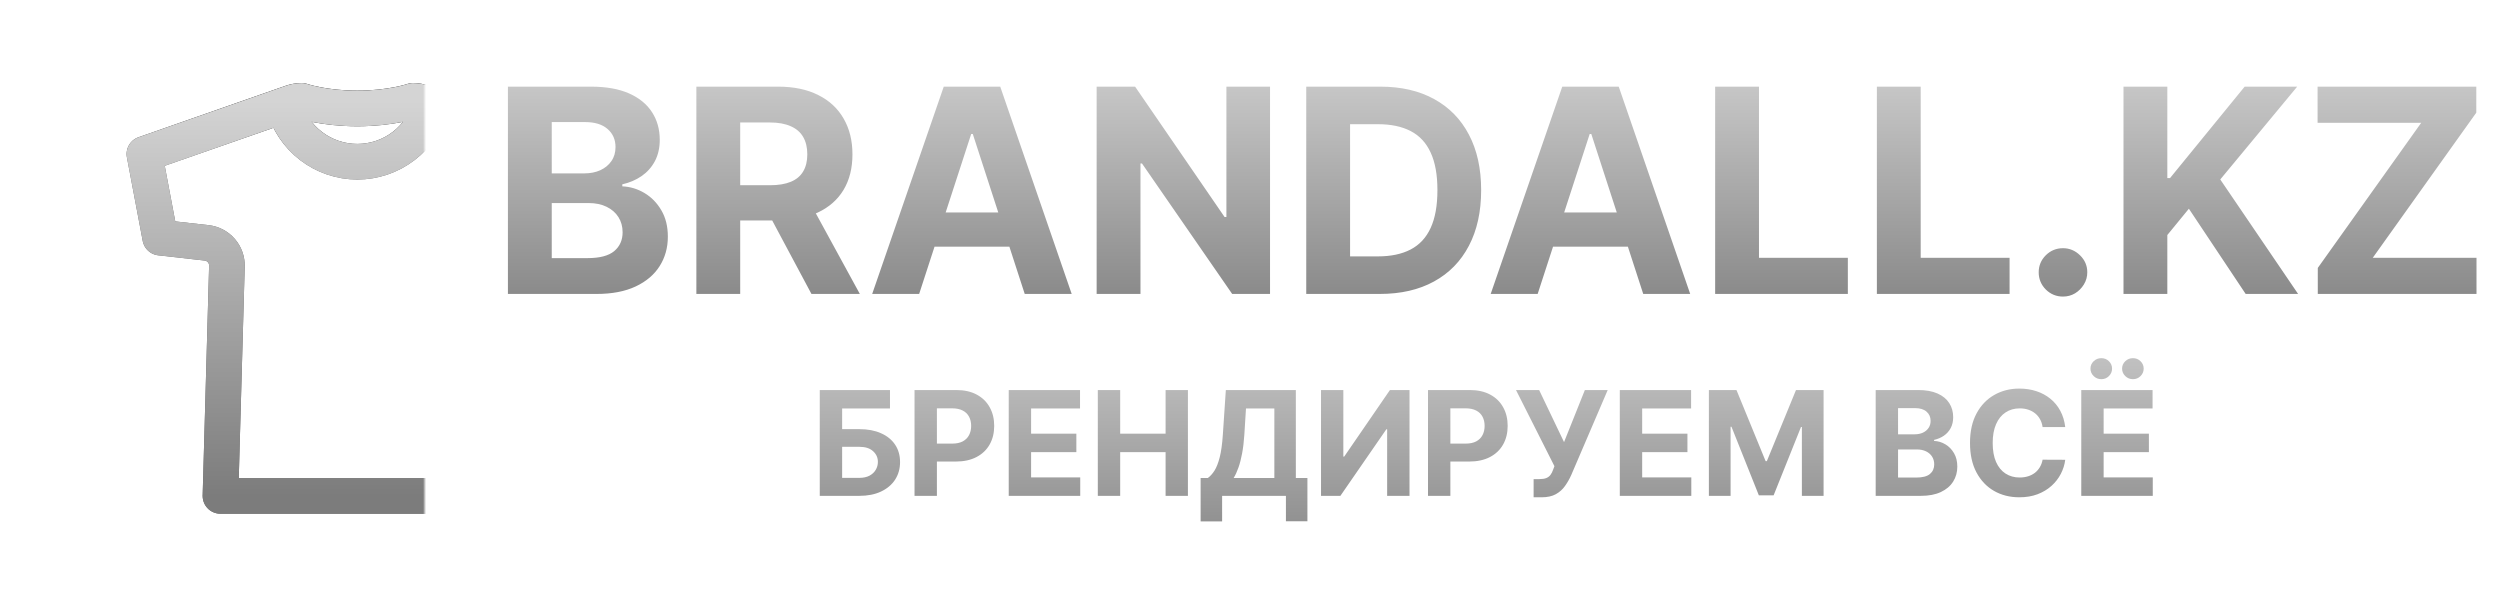 <?xml version="1.0" encoding="UTF-8"?> <svg xmlns="http://www.w3.org/2000/svg" width="842" height="201" viewBox="0 0 842 201" fill="none"><path d="M171.068 99V29.182H199.023C204.159 29.182 208.443 29.943 211.875 31.466C215.307 32.989 217.886 35.102 219.614 37.807C221.341 40.489 222.205 43.58 222.205 47.08C222.205 49.807 221.659 52.205 220.568 54.273C219.477 56.318 217.977 58 216.068 59.318C214.182 60.614 212.023 61.534 209.591 62.08V62.761C212.25 62.875 214.739 63.625 217.057 65.011C219.398 66.398 221.295 68.341 222.75 70.841C224.205 73.318 224.932 76.273 224.932 79.704C224.932 83.409 224.011 86.716 222.17 89.625C220.352 92.511 217.659 94.796 214.091 96.477C210.523 98.159 206.125 99 200.898 99H171.068ZM185.83 86.932H197.864C201.977 86.932 204.977 86.148 206.864 84.579C208.75 82.989 209.693 80.875 209.693 78.239C209.693 76.307 209.227 74.602 208.295 73.125C207.364 71.648 206.034 70.489 204.307 69.648C202.602 68.807 200.568 68.386 198.205 68.386H185.83V86.932ZM185.83 58.398H196.773C198.795 58.398 200.591 58.045 202.159 57.341C203.75 56.614 205 55.591 205.909 54.273C206.841 52.955 207.307 51.375 207.307 49.534C207.307 47.011 206.409 44.977 204.614 43.432C202.841 41.886 200.318 41.114 197.045 41.114H185.83V58.398ZM234.537 99V29.182H262.082C267.355 29.182 271.855 30.125 275.582 32.011C279.332 33.875 282.185 36.523 284.139 39.955C286.116 43.364 287.105 47.375 287.105 51.989C287.105 56.625 286.105 60.614 284.105 63.955C282.105 67.273 279.207 69.818 275.412 71.591C271.639 73.364 267.071 74.25 261.707 74.25H243.264V62.386H259.321C262.139 62.386 264.48 62 266.344 61.227C268.207 60.455 269.594 59.295 270.503 57.75C271.435 56.205 271.901 54.284 271.901 51.989C271.901 49.67 271.435 47.716 270.503 46.125C269.594 44.534 268.196 43.33 266.31 42.511C264.446 41.67 262.094 41.25 259.253 41.25H249.298V99H234.537ZM272.241 67.227L289.594 99H273.298L256.321 67.227H272.241ZM309.571 99H293.753L317.855 29.182H336.878L360.946 99H345.128L327.639 45.136H327.094L309.571 99ZM308.582 71.557H345.946V83.079H308.582V71.557ZM427.747 29.182V99H414.997L384.622 55.057H384.111V99H369.349V29.182H382.304L412.44 73.091H413.054V29.182H427.747ZM464.693 99H439.943V29.182H464.898C471.92 29.182 477.966 30.579 483.034 33.375C488.102 36.148 492 40.136 494.727 45.341C497.477 50.545 498.852 56.773 498.852 64.023C498.852 71.296 497.477 77.546 494.727 82.773C492 88 488.08 92.011 482.966 94.807C477.875 97.602 471.784 99 464.693 99ZM454.705 86.352H464.08C468.443 86.352 472.114 85.579 475.091 84.034C478.091 82.466 480.341 80.046 481.841 76.773C483.364 73.477 484.125 69.227 484.125 64.023C484.125 58.864 483.364 54.648 481.841 51.375C480.341 48.102 478.102 45.693 475.125 44.148C472.148 42.602 468.477 41.83 464.114 41.83H454.705V86.352ZM517.884 99H502.065L526.168 29.182H545.19L569.259 99H553.44L535.952 45.136H535.406L517.884 99ZM516.895 71.557H554.259V83.079H516.895V71.557ZM577.662 99V29.182H592.423V86.829H622.355V99H577.662ZM632.131 99V29.182H646.892V86.829H676.824V99H632.131ZM694.815 99.886C692.565 99.886 690.634 99.091 689.02 97.5C687.429 95.886 686.634 93.954 686.634 91.704C686.634 89.477 687.429 87.568 689.02 85.977C690.634 84.386 692.565 83.591 694.815 83.591C696.997 83.591 698.906 84.386 700.543 85.977C702.179 87.568 702.997 89.477 702.997 91.704C702.997 93.204 702.611 94.579 701.838 95.829C701.088 97.057 700.099 98.046 698.872 98.796C697.645 99.523 696.293 99.886 694.815 99.886ZM715.193 99V29.182H729.955V59.966H730.875L756 29.182H773.693L747.784 60.443L774 99H756.341L737.216 70.296L729.955 79.159V99H715.193ZM780.631 99V90.239L815.472 41.352H780.562V29.182H834.017V37.943L799.142 86.829H834.085V99H780.631Z" fill="url(#paint0_linear_34_20)"></path><path d="M276.097 167V131.364H299.745V137.576H283.632V144.536H289.426C292.245 144.536 294.675 144.994 296.717 145.911C298.77 146.815 300.354 148.097 301.467 149.756C302.581 151.415 303.138 153.37 303.138 155.62C303.138 157.859 302.581 159.837 301.467 161.554C300.354 163.259 298.77 164.593 296.717 165.556C294.675 166.519 292.245 167 289.426 167H276.097ZM283.632 160.945H289.426C290.772 160.945 291.909 160.701 292.837 160.214C293.765 159.715 294.467 159.06 294.942 158.248C295.429 157.424 295.673 156.525 295.673 155.55C295.673 154.135 295.134 152.94 294.055 151.966C292.987 150.98 291.445 150.487 289.426 150.487H283.632V160.945ZM308.014 167V131.364H322.074C324.777 131.364 327.08 131.88 328.982 132.912C330.884 133.933 332.334 135.354 333.332 137.175C334.341 138.985 334.846 141.073 334.846 143.44C334.846 145.806 334.336 147.894 333.315 149.704C332.294 151.513 330.815 152.923 328.878 153.932C326.952 154.941 324.62 155.446 321.883 155.446H312.921V149.408H320.665C322.115 149.408 323.309 149.159 324.249 148.66C325.2 148.149 325.908 147.448 326.372 146.554C326.848 145.65 327.085 144.611 327.085 143.44C327.085 142.256 326.848 141.224 326.372 140.342C325.908 139.449 325.2 138.759 324.249 138.272C323.298 137.773 322.091 137.523 320.63 137.523H315.549V167H308.014ZM339.74 167V131.364H363.753V137.576H347.274V146.067H362.517V152.279H347.274V160.788H363.822V167H339.74ZM369.743 167V131.364H377.277V146.067H392.572V131.364H400.089V167H392.572V152.279H377.277V167H369.743ZM404.37 175.596V160.997H406.789C407.612 160.405 408.366 159.57 409.051 158.491C409.735 157.401 410.321 155.898 410.808 153.984C411.295 152.059 411.643 149.541 411.852 146.433L412.861 131.364H436.439V160.997H440.337V175.561H433.098V167H411.609V175.596H404.37ZM415.489 160.997H429.201V137.576H419.648L419.091 146.433C418.94 148.787 418.691 150.875 418.343 152.697C418.006 154.518 417.594 156.113 417.107 157.482C416.632 158.839 416.092 160.011 415.489 160.997ZM444.918 131.364H452.435V153.776H452.73L468.13 131.364H474.725V167H467.19V144.571H466.929L451.443 167H444.918V131.364ZM480.95 167V131.364H495.01C497.712 131.364 500.015 131.88 501.918 132.912C503.82 133.933 505.27 135.354 506.268 137.175C507.277 138.985 507.782 141.073 507.782 143.44C507.782 145.806 507.271 147.894 506.25 149.704C505.229 151.513 503.75 152.923 501.813 153.932C499.887 154.941 497.556 155.446 494.818 155.446H485.857V149.408H493.6C495.05 149.408 496.245 149.159 497.185 148.66C498.136 148.149 498.843 147.448 499.307 146.554C499.783 145.65 500.021 144.611 500.021 143.44C500.021 142.256 499.783 141.224 499.307 140.342C498.843 139.449 498.136 138.759 497.185 138.272C496.233 137.773 495.027 137.523 493.565 137.523H488.484V167H480.95ZM516.521 167.487V161.362H518.452C519.415 161.362 520.192 161.246 520.784 161.014C521.376 160.771 521.846 160.417 522.194 159.953C522.553 159.477 522.855 158.886 523.098 158.178L523.533 157.012L510.587 131.364H518.383L526.77 148.903L533.782 131.364H541.473L529.189 160.005C528.597 161.327 527.895 162.557 527.083 163.694C526.283 164.831 525.256 165.747 524.003 166.443C522.75 167.139 521.15 167.487 519.201 167.487H516.521ZM545.549 167V131.364H569.562V137.576H553.084V146.067H568.327V152.279H553.084V160.788H569.632V167H545.549ZM575.552 131.364H584.844L594.658 155.307H595.076L604.89 131.364H614.182V167H606.873V143.805H606.578L597.355 166.826H592.379L583.156 143.718H582.861V167H575.552V131.364ZM631.73 167V131.364H645.999C648.62 131.364 650.807 131.752 652.559 132.529C654.31 133.307 655.627 134.386 656.509 135.766C657.39 137.135 657.831 138.712 657.831 140.499C657.831 141.891 657.553 143.115 656.996 144.17C656.439 145.214 655.673 146.073 654.699 146.746C653.736 147.407 652.634 147.877 651.393 148.155V148.503C652.75 148.561 654.02 148.944 655.203 149.652C656.398 150.359 657.367 151.351 658.109 152.627C658.852 153.892 659.223 155.4 659.223 157.151C659.223 159.042 658.753 160.73 657.814 162.215C656.886 163.688 655.511 164.854 653.69 165.712C651.868 166.571 649.624 167 646.956 167H631.73ZM639.265 160.84H645.407C647.507 160.84 649.038 160.44 650.001 159.64C650.964 158.828 651.445 157.749 651.445 156.403C651.445 155.417 651.207 154.547 650.732 153.793C650.256 153.039 649.577 152.447 648.696 152.018C647.826 151.589 646.787 151.374 645.581 151.374H639.265V160.84ZM639.265 146.276H644.85C645.883 146.276 646.799 146.096 647.599 145.737C648.411 145.365 649.049 144.843 649.513 144.17C649.989 143.498 650.227 142.691 650.227 141.752C650.227 140.464 649.769 139.426 648.852 138.637C647.947 137.848 646.66 137.454 644.989 137.454H639.265V146.276ZM695.568 143.84H687.947C687.808 142.854 687.524 141.978 687.094 141.212C686.665 140.435 686.114 139.774 685.441 139.229C684.768 138.683 683.991 138.266 683.11 137.976C682.24 137.686 681.294 137.541 680.273 137.541C678.429 137.541 676.822 137.999 675.453 138.915C674.085 139.82 673.023 141.143 672.269 142.883C671.515 144.611 671.138 146.711 671.138 149.182C671.138 151.722 671.515 153.857 672.269 155.585C673.035 157.314 674.102 158.619 675.471 159.5C676.84 160.382 678.423 160.823 680.221 160.823C681.23 160.823 682.164 160.689 683.023 160.423C683.893 160.156 684.664 159.767 685.337 159.257C686.01 158.735 686.567 158.103 687.007 157.36C687.46 156.618 687.773 155.771 687.947 154.82L695.568 154.854C695.371 156.49 694.878 158.068 694.089 159.587C693.312 161.095 692.262 162.447 690.94 163.642C689.629 164.825 688.063 165.765 686.242 166.461C684.432 167.145 682.385 167.487 680.099 167.487C676.921 167.487 674.079 166.768 671.573 165.33C669.079 163.891 667.107 161.809 665.657 159.083C664.218 156.357 663.499 153.056 663.499 149.182C663.499 145.296 664.23 141.99 665.692 139.263C667.153 136.537 669.137 134.461 671.643 133.034C674.148 131.596 676.967 130.876 680.099 130.876C682.164 130.876 684.078 131.166 685.842 131.746C687.616 132.326 689.188 133.173 690.557 134.287C691.926 135.389 693.04 136.74 693.898 138.341C694.768 139.942 695.325 141.775 695.568 143.84ZM700.971 167V131.364H724.984V137.576H708.506V146.067H723.749V152.279H708.506V160.788H725.054V167H700.971ZM707.723 127.71C706.725 127.71 705.867 127.362 705.147 126.665C704.428 125.958 704.069 125.123 704.069 124.16C704.069 123.174 704.428 122.339 705.147 121.654C705.867 120.97 706.725 120.627 707.723 120.627C708.732 120.627 709.585 120.97 710.281 121.654C710.988 122.339 711.342 123.174 711.342 124.16C711.342 125.123 710.988 125.958 710.281 126.665C709.585 127.362 708.732 127.71 707.723 127.71ZM718.372 127.71C717.374 127.71 716.516 127.362 715.797 126.665C715.077 125.958 714.718 125.123 714.718 124.16C714.718 123.174 715.077 122.339 715.797 121.654C716.516 120.97 717.374 120.627 718.372 120.627C719.381 120.627 720.234 120.97 720.93 121.654C721.637 122.339 721.991 123.174 721.991 124.16C721.991 125.123 721.637 125.958 720.93 126.665C720.234 127.362 719.381 127.71 718.372 127.71Z" fill="url(#paint1_linear_34_20)"></path><mask id="mask0_34_20" style="mask-type:alpha" maskUnits="userSpaceOnUse" x="0" y="0" width="143" height="201"><rect x="0.507" width="142.493" height="201" fill="#D9D9D9"></rect></mask><g mask="url(#mask0_34_20)"><path d="M145.105 35.462C143.653 40.913 140.439 45.732 135.962 49.169C131.486 52.607 125.998 54.471 120.352 54.471C114.706 54.471 109.218 52.607 104.742 49.169C100.265 45.732 97.052 40.913 95.6 35.462M139.101 33.972C139.101 33.972 131.808 36.531 120.352 36.531C108.896 36.531 101.603 33.972 101.603 33.972C100.45 33.972 99.306 34.167 98.219 34.547L48.634 51.883L53.958 80.03L69.608 81.795C71.525 82.012 73.29 82.941 74.552 84.397C75.815 85.854 76.484 87.731 76.425 89.657L74.248 167.028H166.457L164.28 89.657C164.221 87.731 164.889 85.854 166.152 84.397C167.415 82.941 169.179 82.012 171.096 81.795L186.746 80.03L192.07 51.883L142.486 34.547C141.398 34.167 140.254 33.972 139.101 33.972Z" stroke="url(#paint2_linear_34_20)" stroke-width="12" stroke-linecap="round" stroke-linejoin="round"></path><path d="M145.105 35.462C143.653 40.913 140.439 45.732 135.962 49.169C131.486 52.607 125.998 54.471 120.352 54.471C114.706 54.471 109.218 52.607 104.742 49.169C100.265 45.732 97.052 40.913 95.6 35.462M139.101 33.972C139.101 33.972 131.808 36.531 120.352 36.531C108.896 36.531 101.603 33.972 101.603 33.972C100.45 33.972 99.306 34.167 98.219 34.547L48.634 51.883L53.958 80.03L69.608 81.795C71.525 82.012 73.29 82.941 74.552 84.397C75.815 85.854 76.484 87.731 76.425 89.657L74.248 167.028H166.457L164.28 89.657C164.221 87.731 164.889 85.854 166.152 84.397C167.415 82.941 169.179 82.012 171.096 81.795L186.746 80.03L192.07 51.883L142.486 34.547C141.398 34.167 140.254 33.972 139.101 33.972Z" stroke="url(#paint3_linear_34_20)" stroke-width="12" stroke-linecap="round" stroke-linejoin="round"></path></g><defs><linearGradient id="paint0_linear_34_20" x1="503.5" y1="13" x2="503.5" y2="116" gradientUnits="userSpaceOnUse"><stop stop-color="#D4D4D4"></stop><stop offset="1" stop-color="#7C7C7C"></stop></linearGradient><linearGradient id="paint1_linear_34_20" x1="500.5" y1="98" x2="500.5" y2="201" gradientUnits="userSpaceOnUse"><stop stop-color="#D4D4D4"></stop><stop offset="1" stop-color="#7C7C7C"></stop></linearGradient><linearGradient id="paint2_linear_34_20" x1="120.352" y1="35.462" x2="120.352" y2="54.471" gradientUnits="userSpaceOnUse"><stop></stop><stop offset="1" stop-color="#666666"></stop></linearGradient><linearGradient id="paint3_linear_34_20" x1="120.352" y1="33.972" x2="120.352" y2="167.028" gradientUnits="userSpaceOnUse"><stop stop-color="#D4D4D4"></stop><stop offset="1" stop-color="#7C7C7C"></stop></linearGradient></defs></svg> 